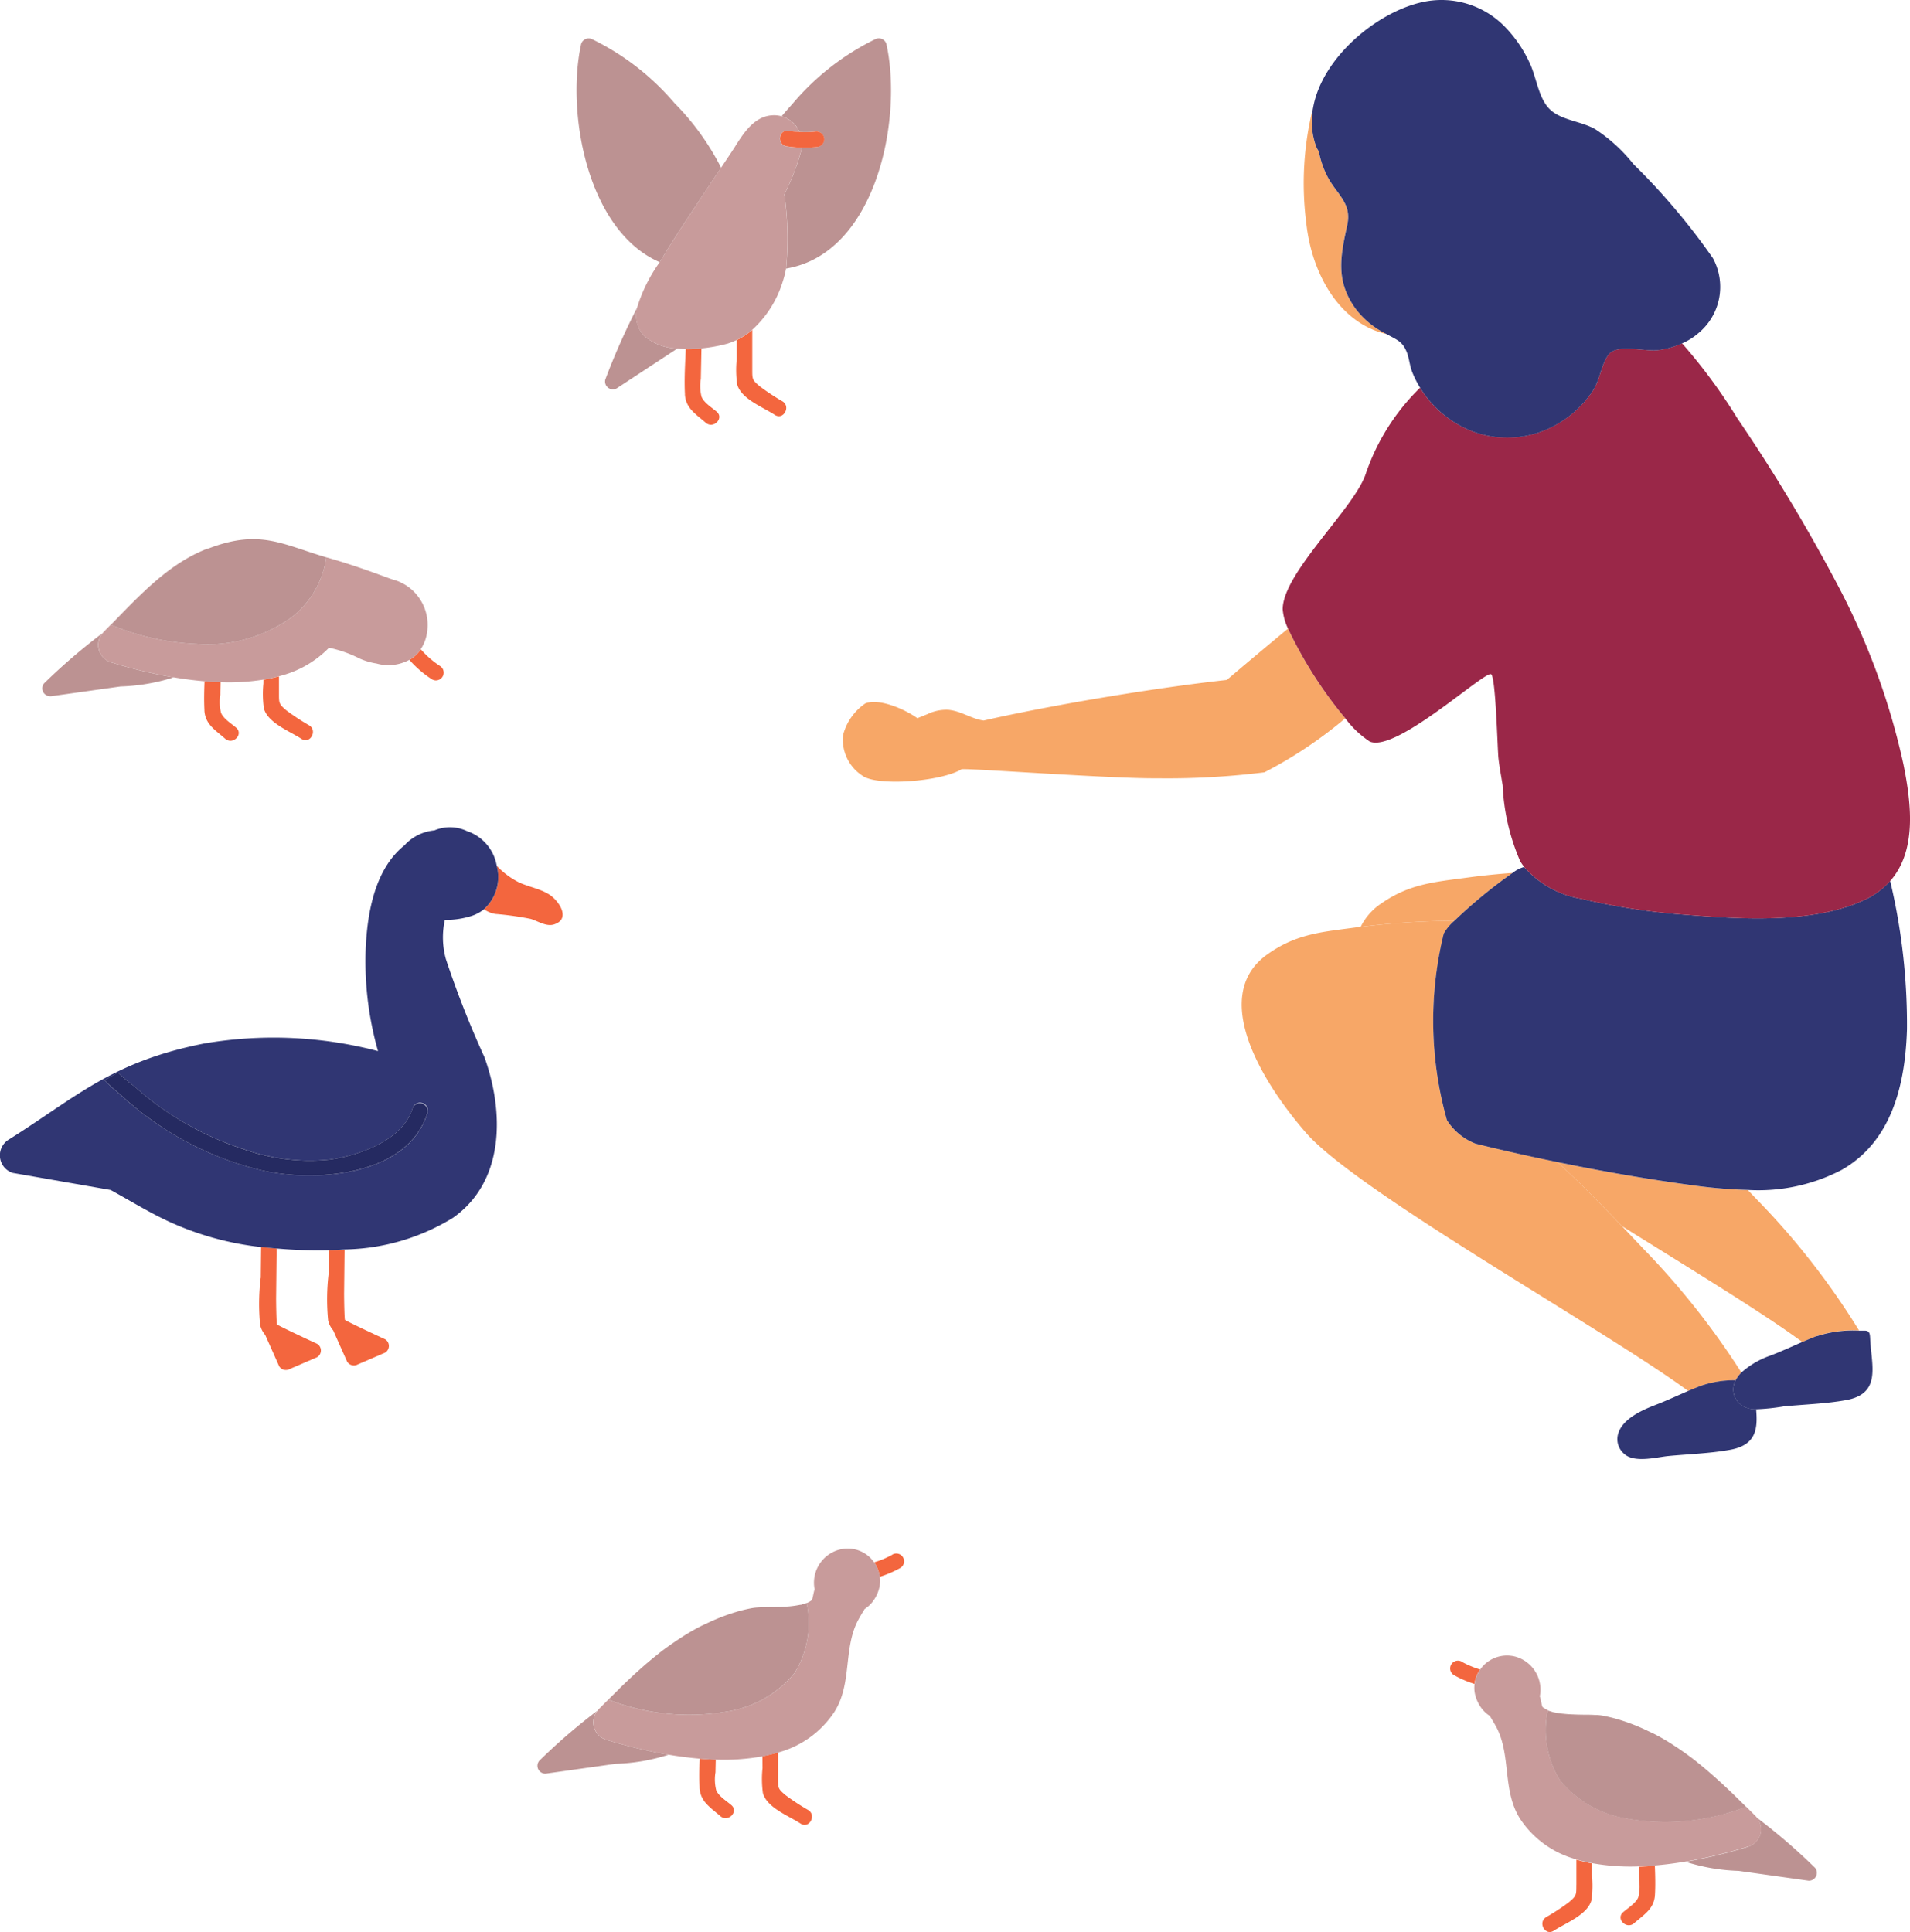 <svg xmlns="http://www.w3.org/2000/svg" xmlns:xlink="http://www.w3.org/1999/xlink" width="100.724" height="101.894" viewBox="0 0 100.724 101.894">
  <defs>
    <clipPath id="clip-path">
      <rect id="長方形_80952" data-name="長方形 80952" width="100.724" height="101.894" transform="translate(1173.81 -0.002)" fill="none"/>
    </clipPath>
  </defs>
  <g id="グループ_10805" data-name="グループ 10805" transform="translate(-1173.81 0.002)">
    <g id="グループ_10804" data-name="グループ 10804" clip-path="url(#clip-path)">
      <path id="パス_43334" data-name="パス 43334" d="M1208.6,13.826c.056-.09.11-.18.156-.256.6-1.017,2.139-3.311,3.082-4.726a13.525,13.525,0,0,0-2.469-3.42,13.368,13.368,0,0,0-4.367-3.375.417.417,0,0,0-.536.243.526.526,0,0,0-.022.089c-.773,3.638.36,9.8,4.158,11.445" fill="#bc9292"/>
      <path id="パス_43335" data-name="パス 43335" d="M1215.974,6.954a4.843,4.843,0,0,0,.868-.023.41.41,0,0,1,.11.809,5.816,5.816,0,0,1-.845.046,12.566,12.566,0,0,1-.93,2.458,16.558,16.558,0,0,1,.09,3.917c4.72-.787,6.148-7.8,5.3-11.783a.415.415,0,0,0-.469-.355.354.354,0,0,0-.092.023,13.372,13.372,0,0,0-4.367,3.384c-.19.215-.4.45-.611.7a1.429,1.429,0,0,1,.944.83" fill="#bc9292"/>
      <path id="パス_43336" data-name="パス 43336" d="M1205.325,90.211a31.41,31.41,0,0,0-3.077,2.65.414.414,0,0,0,.345.677l3.682-.518a10.129,10.129,0,0,0,2.8-.48,26.346,26.346,0,0,1-3.291-.786.965.965,0,0,1-.465-1.543" fill="#bc9292"/>
      <path id="パス_43337" data-name="パス 43337" d="M1199.332,47.954a1.529,1.529,0,0,0,.589.245,16.378,16.378,0,0,1,1.873.261c.381.114.822.423,1.232.293.93-.3.233-1.289-.287-1.6-.495-.3-1.08-.385-1.6-.638a4.227,4.227,0,0,1-1.137-.86,2.281,2.281,0,0,1-.67,2.3" fill="#f3663e"/>
      <path id="パス_43338" data-name="パス 43338" d="M1191.142,67.155a11.484,11.484,0,0,0-.028,2.487,1.24,1.24,0,0,0,.266.52q.366.825.735,1.649a.416.416,0,0,0,.561.147l1.44-.621a.412.412,0,0,0,.145-.563.419.419,0,0,0-.145-.145c-.511-.233-2.07-.965-2.115-1.024-.027-.033-.049-1.124-.045-1.455q.012-1.128.025-2.25c-.275.017-.547.034-.821.04q-.008.609-.013,1.219" fill="#f3663e"/>
      <path id="パス_43339" data-name="パス 43339" d="M1187.557,67.395a11.423,11.423,0,0,0-.028,2.487,1.238,1.238,0,0,0,.266.52l.735,1.649a.415.415,0,0,0,.561.147l1.44-.621a.412.412,0,0,0,.145-.563.42.42,0,0,0-.145-.145c-.511-.233-2.07-.965-2.115-1.024-.027-.033-.049-1.124-.045-1.455q.014-1.273.028-2.547c-.279-.025-.558-.047-.819-.078q-.01.814-.018,1.63" fill="#f3663e"/>
      <path id="パス_43340" data-name="パス 43340" d="M1253.578,46.034c-.765.058-1.531.132-2.289.235-1.835.249-3.15.327-4.689,1.413a3.156,3.156,0,0,0-1.036,1.2,40.356,40.356,0,0,1,4.937-.318,25.813,25.813,0,0,1,3.077-2.53" fill="#f7a767"/>
      <path id="パス_43341" data-name="パス 43341" d="M1255.941,61.286c1.175,1.08,2.3,2.22,3.4,3.376,3.78,2.357,7.529,4.642,9.515,6.114.247-.107.494-.212.769-.315a6.113,6.113,0,0,1,2.223-.293,39.369,39.369,0,0,0-5.389-6.908l-.476-.5a26.175,26.175,0,0,1-3.011-.261c-2.358-.318-4.7-.731-7.029-1.211" fill="#f7a767"/>
      <path id="パス_43342" data-name="パス 43342" d="M1219.445,37.094a2.9,2.9,0,0,0-1.176,1.672,2.269,2.269,0,0,0,1.007,2.133c.761.586,4.181.32,5.241-.332.31-.065,7.852.5,10.3.477a41.188,41.188,0,0,0,5.671-.314,22.907,22.907,0,0,0,4.265-2.848,22.281,22.281,0,0,1-3.02-4.733c-.99.822-2.041,1.7-3.227,2.708-3.635.4-9.014,1.278-12.822,2.142-.659-.09-1.17-.5-1.868-.566a2.292,2.292,0,0,0-1.1.229c-.134.055-.317.126-.527.214l-.012-.008c-.63-.45-1.98-1.058-2.731-.775" fill="#f7a767"/>
      <path id="パス_43343" data-name="パス 43343" d="M1265.34,72.791a1.536,1.536,0,0,1,.3-.409,40.694,40.694,0,0,0-5.13-6.487q-.582-.615-1.17-1.235c-1.1-1.155-2.223-2.3-3.4-3.376-1.44-.3-2.88-.613-4.311-.967a3.125,3.125,0,0,1-1.517-1.247,19.292,19.292,0,0,1-.161-9.836,2.458,2.458,0,0,1,.555-.671,40.128,40.128,0,0,0-4.935.319c-.075.009-.149.014-.223.024-1.834.248-3.15.327-4.688,1.413-2.982,2.1-.524,6.48,2.008,9.406,2.692,3.116,15.684,10.339,20.166,13.631.216-.09.438-.18.676-.27a5.369,5.369,0,0,1,1.834-.291" fill="#f7a767"/>
      <path id="パス_43344" data-name="パス 43344" d="M1272.062,47.494c-2.743,1.238-6.537.976-9.45.741a35.057,35.057,0,0,1-5.4-.832,5.107,5.107,0,0,1-3.025-1.68h-.009a1.731,1.731,0,0,0-.6.311,26.077,26.077,0,0,0-3.076,2.53,2.482,2.482,0,0,0-.557.671,19.318,19.318,0,0,0,.168,9.837,3.125,3.125,0,0,0,1.517,1.245c1.43.354,2.869.672,4.311.969,2.329.479,4.671.891,7.028,1.21a25.983,25.983,0,0,0,3.013.259,9.513,9.513,0,0,0,4.942-1.053c2.675-1.52,3.363-4.555,3.451-7.415a32.766,32.766,0,0,0-.886-7.83,4.147,4.147,0,0,1-1.426,1.037" fill="#303673"/>
      <path id="パス_43345" data-name="パス 43345" d="M1245.3,16.289c-1.087-1.5-.8-2.79-.442-4.446.243-1.132-.561-1.594-1.041-2.52a4.888,4.888,0,0,1-.463-1.342,1.232,1.232,0,0,1-.145-.27,3.9,3.9,0,0,1-.15-2.061,16.447,16.447,0,0,0-.36,6.131c.291,2.658,1.741,5.273,4.251,5.844a4.574,4.574,0,0,1-1.646-1.339" fill="#f7a767"/>
      <path id="パス_43346" data-name="パス 43346" d="M1246.031,39.1c1.364.635,6.013-3.681,6.407-3.546.25.09.339,3.939.393,4.434.052.477.148.955.221,1.429a11.3,11.3,0,0,0,.925,4,3.226,3.226,0,0,0,.212.307,5.1,5.1,0,0,0,3.024,1.681,35.069,35.069,0,0,0,5.4.831c2.913.235,6.706.5,9.449-.741a4.136,4.136,0,0,0,1.429-1.033c1.392-1.578,1.131-4.008.7-6.146a37,37,0,0,0-3.438-9.4,92.031,92.031,0,0,0-5.334-8.872,28.906,28.906,0,0,0-2.905-3.939,4.5,4.5,0,0,1-1.235.353c-.732.1-2.186-.344-2.632.227-.392.5-.462,1.35-.831,1.909a5.6,5.6,0,0,1-1.818,1.73,5.241,5.241,0,0,1-4.536.423,5.641,5.641,0,0,1-2.764-2.3,11.528,11.528,0,0,0-2.88,4.583c-.642,1.824-4.359,5.189-4.366,7.1a2.942,2.942,0,0,0,.281,1.018,22.276,22.276,0,0,0,3.02,4.733,5.107,5.107,0,0,0,1.277,1.216" fill="#9a2748"/>
      <path id="パス_43347" data-name="パス 43347" d="M1251.463,22.751a5.241,5.241,0,0,0,4.536-.423,5.585,5.585,0,0,0,1.817-1.73c.37-.561.438-1.407.832-1.909.45-.571,1.9-.129,2.631-.227a4.429,4.429,0,0,0,1.236-.353,3.344,3.344,0,0,0,.853-.534,3.166,3.166,0,0,0,.773-3.96,34.95,34.95,0,0,0-4.189-4.959,8.489,8.489,0,0,0-2.008-1.839c-.752-.438-1.836-.47-2.435-1.087-.569-.585-.676-1.647-1.019-2.383a6.821,6.821,0,0,0-1.32-1.938,4.658,4.658,0,0,0-4.3-1.311c-2.408.5-5.324,2.91-5.809,5.555a3.881,3.881,0,0,0,.151,2.057,1.2,1.2,0,0,0,.146.27,4.831,4.831,0,0,0,.462,1.342c.481.923,1.284,1.384,1.041,2.52-.355,1.651-.645,2.949.442,4.446a4.574,4.574,0,0,0,1.646,1.339l.125.071c.478.251.72.371.918.864.13.322.154.7.281,1.033a5.119,5.119,0,0,0,.43.857,5.624,5.624,0,0,0,2.763,2.3" fill="#303673"/>
      <path id="パス_43348" data-name="パス 43348" d="M1265.577,74.052a1.009,1.009,0,0,1-.316-1.072,1.279,1.279,0,0,1,.084-.188,5.369,5.369,0,0,0-1.834.291c-.239.09-.46.18-.675.274-.566.243-1.089.492-1.76.751s-1.7.72-1.928,1.494a1.007,1.007,0,0,0,.315,1.072c.533.492,1.693.18,2.3.117,1.088-.106,2.218-.137,3.293-.333,1.387-.254,1.45-1.131,1.363-2.139a1.26,1.26,0,0,1-.843-.27" fill="#303673"/>
      <path id="パス_43349" data-name="パス 43349" d="M1174.483,61.857l5.161.9c.968.53,1.911,1.113,2.914,1.592a15.785,15.785,0,0,0,5,1.417h.02c.262.029.54.054.819.077a25.009,25.009,0,0,0,2.765.09c.27,0,.546-.023.82-.04a11.25,11.25,0,0,0,5.715-1.668c2.749-1.936,2.69-5.6,1.663-8.466a50.939,50.939,0,0,1-2.037-5.182,4.275,4.275,0,0,1-.054-2.063,4.523,4.523,0,0,0,1.343-.189,2.059,2.059,0,0,0,.72-.375,2.285,2.285,0,0,0,.671-2.3,2.347,2.347,0,0,0-1.573-1.823,2.089,2.089,0,0,0-1.71-.034,2.442,2.442,0,0,0-1.5.7c-.024.024-.042.049-.062.073-1.547,1.223-2,3.49-2.07,5.666a17.3,17.3,0,0,0,.657,5.2,21.716,21.716,0,0,0-9.171-.4c-4.913.969-6.77,2.854-10.318,5.076a.973.973,0,0,0,.229,1.75m5.549-5.292c.31.317.742.621.969.822a15.678,15.678,0,0,0,1.819,1.386,16.014,16.014,0,0,0,3.821,1.824,10.413,10.413,0,0,0,4.523.559c1.563-.2,3.89-1.023,4.4-2.7a.41.41,0,0,1,.791.219c-1.028,3.4-6.054,3.7-8.854,3.016a16.533,16.533,0,0,1-5.092-2.21,17.075,17.075,0,0,1-2.148-1.659c-.27-.245-.639-.529-.931-.847.233-.14.467-.279.7-.411" fill="#303673"/>
      <path id="パス_43350" data-name="パス 43350" d="M1182.407,59.48a16.506,16.506,0,0,0,5.092,2.213c2.8.681,7.826.382,8.854-3.018a.411.411,0,0,0-.791-.217c-.507,1.676-2.834,2.494-4.4,2.7a10.443,10.443,0,0,1-4.523-.558,15.991,15.991,0,0,1-3.82-1.831A15.4,15.4,0,0,1,1181,57.382c-.228-.2-.66-.5-.969-.822-.238.134-.472.27-.7.413.293.316.663.6.932.846a16.841,16.841,0,0,0,2.147,1.661" fill="#252a61"/>
      <path id="パス_43351" data-name="パス 43351" d="M1214.021,93.254a5.454,5.454,0,0,0,.019,1.3c.2.781,1.379,1.217,1.988,1.62.444.291.853-.42.414-.709a11.958,11.958,0,0,1-1.211-.794c-.4-.34-.393-.373-.393-.911v-1.34a7.671,7.671,0,0,1-.82.2Z" fill="#f3663e"/>
      <path id="パス_43352" data-name="パス 43352" d="M1210.7,94.281c.042.734.565,1.033,1.1,1.5.4.345.979-.233.58-.58-.261-.226-.667-.466-.8-.786a2.331,2.331,0,0,1-.039-.948c.005-.224.009-.446.014-.669-.282-.008-.564-.025-.846-.049-.02.514-.033,1.028-.005,1.53" fill="#f3663e"/>
      <path id="パス_43353" data-name="パス 43353" d="M1220.877,81.987a4.917,4.917,0,0,1-.973.409,1.656,1.656,0,0,1,.3.762,5.727,5.727,0,0,0,1.08-.464.41.41,0,0,0-.414-.708" fill="#f3663e"/>
      <path id="パス_43354" data-name="パス 43354" d="M1213.755,84.794l.1,0Z" fill="#c89b9b"/>
      <path id="パス_43355" data-name="パス 43355" d="M1209.683,86.41a11.843,11.843,0,0,1,1.038-.608,10.874,10.874,0,0,0-1.038.608" fill="#c89b9b"/>
      <path id="パス_43356" data-name="パス 43356" d="M1207.529,88.071c.289-.257.583-.508.886-.751-.3.243-.6.494-.886.751" fill="#c89b9b"/>
      <path id="パス_43357" data-name="パス 43357" d="M1211.147,85.6a10.486,10.486,0,0,1,1.607-.607,10.486,10.486,0,0,0-1.607.607" fill="#c89b9b"/>
      <path id="パス_43358" data-name="パス 43358" d="M1208.5,87.255c.31-.244.63-.475.955-.7-.326.221-.645.45-.955.7" fill="#c89b9b"/>
      <path id="パス_43359" data-name="パス 43359" d="M1216.032,84.643c.058-.013.106-.033.16-.05-.067.02-.132.044-.2.059l.03,0h.014" fill="#c89b9b"/>
      <path id="パス_43360" data-name="パス 43360" d="M1213.469,84.825h-.005c-.24.045-.476.1-.71.166.234-.065.471-.121.71-.165h.005" fill="#c89b9b"/>
      <path id="パス_43361" data-name="パス 43361" d="M1218.04,81.734a1.808,1.808,0,0,0-1.271,2.089c-.056.145-.085.419-.144.562a1.075,1.075,0,0,1-.287.163h.008a4.991,4.991,0,0,1-.65,3.706,5.752,5.752,0,0,1-3.454,1.993,11.741,11.741,0,0,1-6.355-.612q.291-.29.586-.576.45-.438.918-.861c-.7.63-1.367,1.3-2.024,1.957-.017.018-.028.039-.043.057a.966.966,0,0,0,.465,1.543,26.175,26.175,0,0,0,3.291.787c.532.09,1.074.161,1.62.207q.423.036.846.05a11.433,11.433,0,0,0,2.471-.172,7.754,7.754,0,0,0,.821-.2A5.168,5.168,0,0,0,1217.8,90.3c.96-1.492.468-3.33,1.253-4.837.094-.18.221-.388.353-.606a1.716,1.716,0,0,0,.433-.4,1.97,1.97,0,0,0,.36-.81,1.576,1.576,0,0,0,.006-.489,1.668,1.668,0,0,0-.3-.763,1.688,1.688,0,0,0-1.862-.66" fill="#c89b9b"/>
      <path id="パス_43362" data-name="パス 43362" d="M1214.139,84.776h0Z" fill="#c89b9b"/>
      <path id="パス_43363" data-name="パス 43363" d="M1215.21,84.749c.065,0,.13-.008.194-.014-.064.006-.129.01-.194.014" fill="#c89b9b"/>
      <path id="パス_43364" data-name="パス 43364" d="M1215.61,84.714c.069-.007.135-.018.2-.029-.065.011-.132.022-.2.029" fill="#c89b9b"/>
      <path id="パス_43365" data-name="パス 43365" d="M1206.475,89.058q-.294.287-.585.576a11.751,11.751,0,0,0,6.355.613,5.747,5.747,0,0,0,3.452-2,4.991,4.991,0,0,0,.651-3.706h-.008a1.364,1.364,0,0,1-.145.045c-.049.016-.1.038-.159.051h-.015a.064.064,0,0,0-.03,0c-.057.013-.118.022-.18.033s-.132.02-.2.029-.135.016-.2.021l-.195.014c-.34.019-.685.02-1,.027h-.071c-.1,0-.2.005-.284.009l-.1.006a2.758,2.758,0,0,0-.288.032c-.24.044-.476.1-.711.165a10.5,10.5,0,0,0-1.608.607c-.142.067-.285.131-.424.2a11.827,11.827,0,0,0-1.038.608q-.114.073-.228.15c-.326.22-.645.45-.955.695-.027.021-.054.045-.08.065-.3.242-.6.494-.884.751l-.143.126q-.473.434-.924.872" fill="#bc9292"/>
      <path id="パス_43366" data-name="パス 43366" d="M1207.414,16.219a35.59,35.59,0,0,0-1.685,3.8.414.414,0,0,0,.6.463l3.108-2.042c.03-.02.066-.04.1-.06a2.843,2.843,0,0,1-1.728-.641,1.544,1.544,0,0,1-.393-1.518" fill="#bc9292"/>
      <path id="パス_43367" data-name="パス 43367" d="M1212.659,18.96a5.521,5.521,0,0,0,.023,1.3c.2.779,1.379,1.216,1.989,1.62.443.291.853-.42.414-.709a11.7,11.7,0,0,1-1.212-.8c-.4-.339-.392-.372-.392-.911V17.4a3.7,3.7,0,0,1-.821.534Z" fill="#f3663e"/>
      <path id="パス_43368" data-name="パス 43368" d="M1209.928,20.794c.042.734.565,1.033,1.1,1.5.4.345.979-.233.58-.58-.261-.226-.667-.467-.8-.786a2.331,2.331,0,0,1-.039-.948c.011-.536.022-1.07.032-1.6a7.387,7.387,0,0,1-.828.034c-.033.794-.085,1.6-.042,2.385" fill="#f3663e"/>
      <path id="パス_43369" data-name="パス 43369" d="M1176.483,36.719l3.684-.517a10.214,10.214,0,0,0,2.8-.48,26.422,26.422,0,0,1-3.29-.788.964.964,0,0,1-.648-1.2.952.952,0,0,1,.183-.342,31.637,31.637,0,0,0-3.077,2.646.414.414,0,0,0,.346.677" fill="#bc9292"/>
      <path id="パス_43370" data-name="パス 43370" d="M1187.7,36.048a5.513,5.513,0,0,0,.023,1.3c.2.78,1.379,1.217,1.988,1.62.444.291.854-.42.414-.709a12.082,12.082,0,0,1-1.211-.794c-.4-.34-.392-.373-.392-.912v-.888a8.21,8.21,0,0,1-.82.18Z" fill="#f3663e"/>
      <path id="パス_43371" data-name="パス 43371" d="M1184.588,37.46c.041.734.565,1.033,1.1,1.5.4.345.979-.233.579-.58-.259-.226-.667-.466-.8-.786a2.331,2.331,0,0,1-.039-.948c0-.224.009-.446.013-.669q-.422-.014-.845-.049c-.02.514-.033,1.028-.005,1.53" fill="#f3663e"/>
      <path id="パス_43372" data-name="パス 43372" d="M1195.4,34.8a5.68,5.68,0,0,0,1.179,1.019.41.41,0,0,0,.437-.694,4.952,4.952,0,0,1-1.016-.884,1.8,1.8,0,0,1-.6.559" fill="#f3663e"/>
      <path id="パス_43373" data-name="パス 43373" d="M1179.681,34.934a26.109,26.109,0,0,0,3.29.786c.532.091,1.08.162,1.624.208.281.024.563.041.845.049a11.6,11.6,0,0,0,2.265-.137,7.606,7.606,0,0,0,.82-.18,5.494,5.494,0,0,0,2.635-1.5,6.52,6.52,0,0,1,1.6.562,3.473,3.473,0,0,0,.909.27,2.308,2.308,0,0,0,1.727-.194,1.782,1.782,0,0,0,.6-.558,2.167,2.167,0,0,0,.346-.973,2.477,2.477,0,0,0-1.844-2.713c-.405-.136-1.8-.689-3.482-1.165a4.844,4.844,0,0,1-1.778,3.126,7.576,7.576,0,0,1-5.059,1.44,12.924,12.924,0,0,1-4.514-1.009c1.49-1.523,2.994-3.166,4.973-3.967.083-.033.151-.049.23-.079-.085.028-.175.047-.254.079-2.146.876-3.739,2.741-5.354,4.361-.017.018-.027.04-.043.058a.966.966,0,0,0,.465,1.543" fill="#c89b9b"/>
      <path id="パス_43374" data-name="パス 43374" d="M1179.663,32.948a12.968,12.968,0,0,0,4.514,1.009,7.57,7.57,0,0,0,5.058-1.44,4.842,4.842,0,0,0,1.78-3.126c-2.317-.682-3.495-1.488-6.149-.489-.079.031-.148.046-.229.08-1.98.8-3.484,2.443-4.973,3.967" fill="#bc9292"/>
      <path id="パス_43375" data-name="パス 43375" d="M1265.988,97.4a26.463,26.463,0,0,1-3.29.788,10.176,10.176,0,0,0,2.8.479l3.684.518a.414.414,0,0,0,.438-.39.419.419,0,0,0-.092-.288,31.548,31.548,0,0,0-3.077-2.65.964.964,0,0,1-.124,1.359.95.95,0,0,1-.341.184" fill="#bc9292"/>
      <path id="パス_43376" data-name="パス 43376" d="M1256.939,99.409c0,.54.005.573-.392.912a12.067,12.067,0,0,1-1.212.794c-.44.289-.03,1,.414.709.609-.4,1.785-.835,1.988-1.62a5.463,5.463,0,0,0,.024-1.3v-.63a7.669,7.669,0,0,1-.82-.2V99.4" fill="#f3663e"/>
      <path id="パス_43377" data-name="パス 43377" d="M1260.244,99.115a2.37,2.37,0,0,1-.04.949c-.137.318-.54.559-.8.786-.4.347.18.924.58.58.535-.466,1.059-.764,1.1-1.5.029-.5.015-1.018-.005-1.53-.282.024-.563.041-.845.049q0,.334.014.669" fill="#f3663e"/>
      <path id="パス_43378" data-name="パス 43378" d="M1250.9,87.636a.41.41,0,0,0-.414.708,5.719,5.719,0,0,0,1.079.464,1.673,1.673,0,0,1,.3-.762,4.9,4.9,0,0,1-.972-.409" fill="#f3663e"/>
      <path id="パス_43379" data-name="パス 43379" d="M1262.323,92.21c.327.22.646.45.957.7q-.467-.367-.957-.7" fill="#c89b9b"/>
      <path id="パス_43380" data-name="パス 43380" d="M1255.76,90.3a.063.063,0,0,1,.03.005c-.072-.016-.138-.038-.206-.06a1.606,1.606,0,0,0,.162.05h.014" fill="#c89b9b"/>
      <path id="パス_43381" data-name="パス 43381" d="M1263.356,92.968c.3.242.6.5.89.755-.291-.259-.586-.512-.89-.755" fill="#c89b9b"/>
      <path id="パス_43382" data-name="パス 43382" d="M1261.057,91.452a11.1,11.1,0,0,1,1.039.609c-.337-.217-.681-.425-1.039-.609" fill="#c89b9b"/>
      <path id="パス_43383" data-name="パス 43383" d="M1259.023,90.642a10.532,10.532,0,0,1,1.718.659,10.624,10.624,0,0,0-1.718-.659" fill="#c89b9b"/>
      <path id="パス_43384" data-name="パス 43384" d="M1257.923,90.438l.1,0Z" fill="#c89b9b"/>
      <path id="パス_43385" data-name="パス 43385" d="M1255.968,90.332c.065.011.131.021.2.03-.069-.009-.134-.019-.2-.03" fill="#c89b9b"/>
      <path id="パス_43386" data-name="パス 43386" d="M1256.373,90.386l.194.014c-.064,0-.13-.009-.194-.014" fill="#c89b9b"/>
      <path id="パス_43387" data-name="パス 43387" d="M1257.571,90.428" fill="#c89b9b"/>
      <path id="パス_43388" data-name="パス 43388" d="M1265.992,97.4a.965.965,0,0,0,.465-1.543c-.016-.018-.026-.039-.043-.057-.658-.659-1.327-1.326-2.025-1.958.311.282.618.569.918.862q.294.287.585.576a11.741,11.741,0,0,1-6.355.612,5.742,5.742,0,0,1-3.452-2,4.989,4.989,0,0,1-.651-3.705h.008a1.181,1.181,0,0,1-.288-.162c-.057-.144-.09-.419-.143-.564a1.806,1.806,0,0,0-1.271-2.088,1.722,1.722,0,0,0-2.12,1.2,1.68,1.68,0,0,0-.046.222,1.579,1.579,0,0,0,.008.49,1.968,1.968,0,0,0,.36.81,1.683,1.683,0,0,0,.434.4c.13.219.256.423.352.606.785,1.51.294,3.345,1.254,4.837a5.156,5.156,0,0,0,2.959,2.122,7.669,7.669,0,0,0,.82.2,11.377,11.377,0,0,0,2.472.172q.422-.014.845-.049c.548-.046,1.092-.118,1.62-.208a26.149,26.149,0,0,0,3.29-.787" fill="#c89b9b"/>
      <path id="パス_43389" data-name="パス 43389" d="M1255.431,90.195a4.983,4.983,0,0,0,.652,3.705,5.733,5.733,0,0,0,3.451,2,11.726,11.726,0,0,0,6.356-.612l-.586-.576c-.3-.292-.606-.579-.918-.861l-.14-.124c-.291-.259-.585-.512-.89-.755-.026-.02-.049-.042-.075-.062-.311-.245-.63-.475-.957-.7-.074-.05-.151-.1-.228-.149a11.794,11.794,0,0,0-1.038-.61c-.1-.051-.209-.1-.313-.148a10.528,10.528,0,0,0-1.719-.66c-.234-.065-.47-.12-.711-.165a2.85,2.85,0,0,0-.293-.033l-.1,0c-.09-.005-.189-.009-.293-.012h-.059c-.314,0-.661-.008-1-.027-.064,0-.131-.008-.194-.014s-.139-.013-.206-.02-.133-.019-.2-.03-.121-.02-.179-.032a.059.059,0,0,1-.031-.006h-.014c-.058-.013-.106-.033-.161-.05s-.1-.027-.143-.045h-.009Z" fill="#bc9292"/>
      <path id="パス_43390" data-name="パス 43390" d="M1208.6,13.826a8.133,8.133,0,0,0-1.191,2.392,1.547,1.547,0,0,0,.394,1.519,2.854,2.854,0,0,0,1.727.641c.145.014.289.027.435.03a8.127,8.127,0,0,0,2.21-.287,3.529,3.529,0,0,0,.479-.19,3.7,3.7,0,0,0,.821-.535,5.671,5.671,0,0,0,1.607-2.53,5.316,5.316,0,0,0,.18-.7,16.505,16.505,0,0,0-.089-3.917,12.647,12.647,0,0,0,.929-2.459,5.616,5.616,0,0,1-.818-.075c-.52-.09-.42-.9.1-.81a5.18,5.18,0,0,0,.583.057,1.444,1.444,0,0,0-1.294-.887c-1.03-.022-1.615.884-2.1,1.653-.1.163-.379.579-.739,1.118-.943,1.414-2.478,3.708-3.081,4.726-.046.08-.1.166-.158.256" fill="#c89b9b"/>
      <path id="パス_43391" data-name="パス 43391" d="M1216.954,7.743a.41.41,0,0,0-.113-.81,4.831,4.831,0,0,1-.867.024,5.142,5.142,0,0,1-.582-.056c-.522-.09-.622.727-.1.81a5.589,5.589,0,0,0,.817.075,5.981,5.981,0,0,0,.846-.045" fill="#f3663e"/>
      <path id="パス_43392" data-name="パス 43392" d="M1269.624,70.459c-.27.1-.523.209-.769.315-.531.231-1.033.466-1.666.711a4.545,4.545,0,0,0-1.548.9,1.539,1.539,0,0,0-.3.409,1.262,1.262,0,0,0-.083.188,1.01,1.01,0,0,0,.316,1.072,1.272,1.272,0,0,0,.843.27,11.31,11.31,0,0,0,1.458-.152c1.087-.108,2.218-.137,3.292-.333,1.867-.342,1.338-1.809,1.268-3.2-.013-.27-.014-.458-.279-.462h-.312a6.094,6.094,0,0,0-2.223.292" fill="#303673"/>
    </g>
  </g>
</svg>
